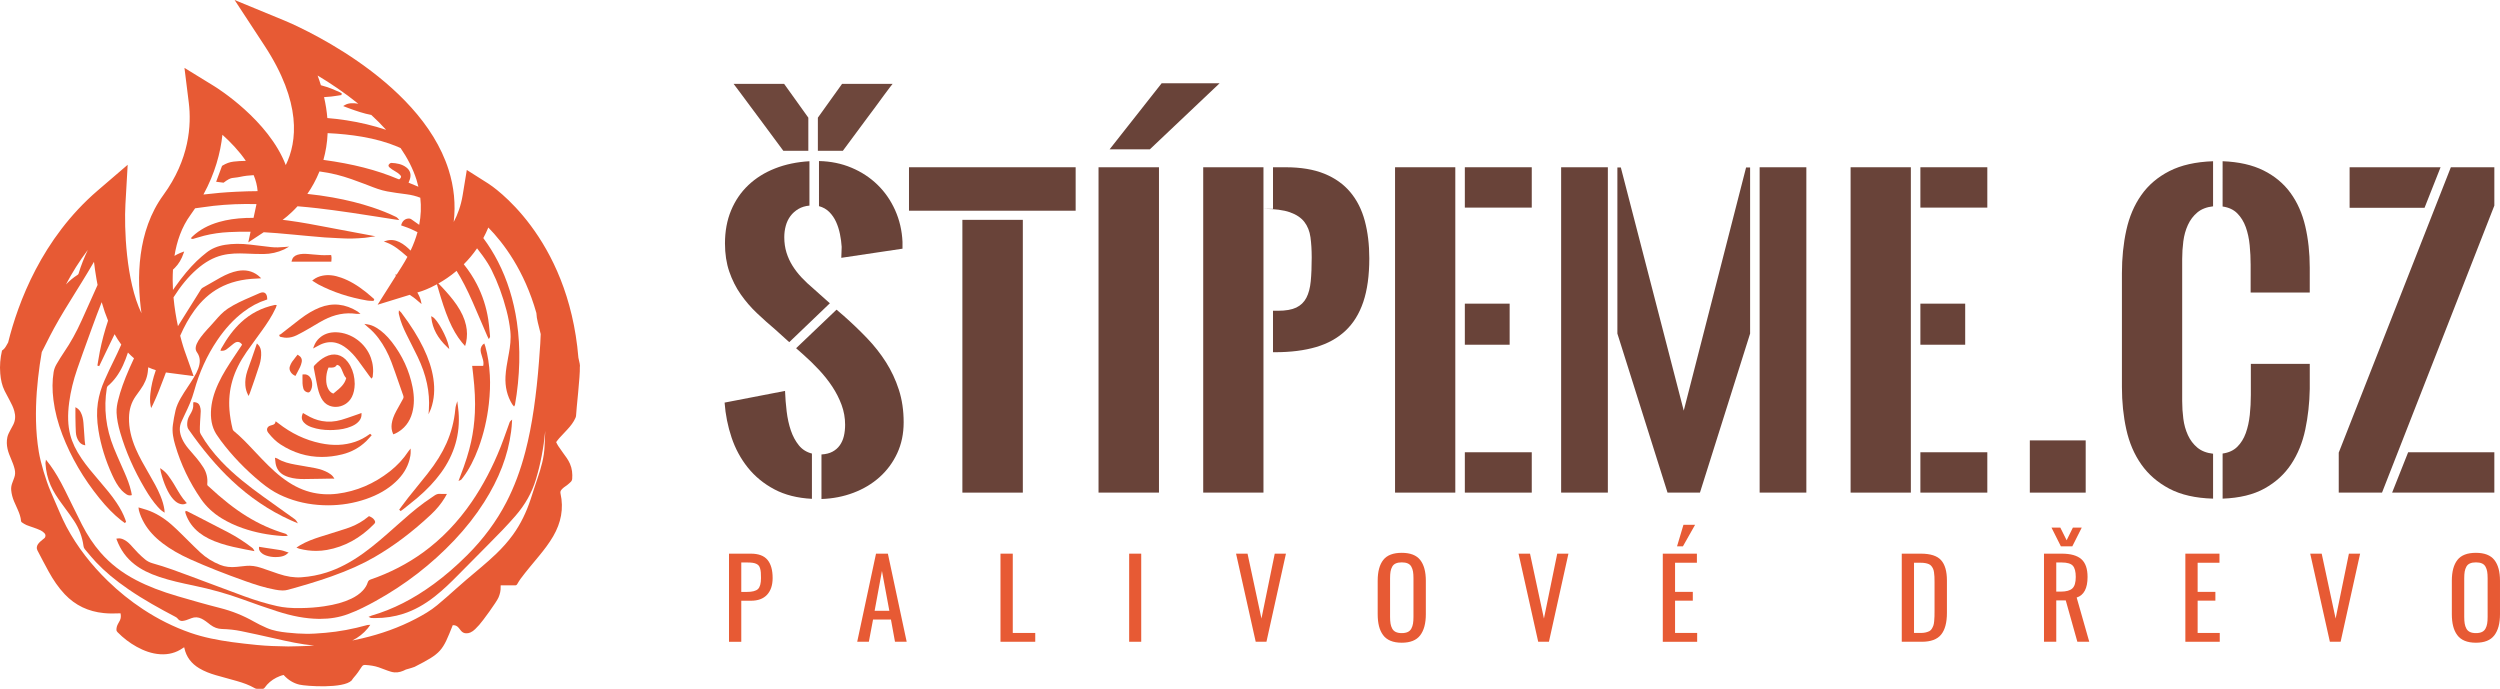 <?xml version="1.0" encoding="utf-8"?>
<!-- Generator: Adobe Illustrator 16.0.0, SVG Export Plug-In . SVG Version: 6.00 Build 0)  -->
<!DOCTYPE svg PUBLIC "-//W3C//DTD SVG 1.1//EN" "http://www.w3.org/Graphics/SVG/1.1/DTD/svg11.dtd">
<svg version="1.1" id="Vrstva_1" xmlns="http://www.w3.org/2000/svg" xmlns:xlink="http://www.w3.org/1999/xlink" x="0px" y="0px"
	 width="335.758px" height="92.512px" viewBox="0 0 335.758 92.512" enable-background="new 0 0 335.758 92.512"
	 xml:space="preserve">
<g>
	<defs>
		<rect id="SVGID_1_" y="0" width="335.758" height="92.512"/>
	</defs>
	<clipPath id="SVGID_2_">
		<use xlink:href="#SVGID_1_"  overflow="visible"/>
	</clipPath>
	<path clip-path="url(#SVGID_2_)" fill="#E75A34" d="M29.709,46.816c-0.014,0.025-0.024,0.053-0.036,0.09l-0.072,0.198l0.156,0.007
		c0.254,0.014,0.474-0.055,0.677-0.201c0.135-0.098,0.264-0.204,0.393-0.311c0.072-0.06,0.143-0.119,0.215-0.175
		c0.047-0.038,0.094-0.076,0.141-0.115c0.124-0.103,0.241-0.2,0.37-0.277c0.176-0.105,0.358-0.138,0.529-0.091
		c0.169,0.047,0.321,0.171,0.433,0.354l-1.109,1.662c-0.724,1.087-1.48,2.254-2.07,3.519c-0.635,1.36-0.963,2.611-1.004,3.823
		c-0.045,1.331,0.255,2.409,0.916,3.296c0.07,0.095,0.136,0.191,0.202,0.288c0.069,0.103,0.138,0.205,0.211,0.304
		c1.509,2.016,3.315,3.894,5.369,5.582c0.878,0.723,1.666,1.243,2.478,1.64c1.588,0.773,3.324,1.244,5.16,1.396
		c0.469,0.039,0.934,0.059,1.396,0.059c1.758,0,3.463-0.28,5.086-0.838c1.628-0.56,2.936-1.317,3.999-2.317
		c0.942-0.886,1.546-1.85,1.845-2.949c0.094-0.343,0.178-0.727,0.162-1.208l-0.01-0.316l-0.254,0.326
		c-0.028,0.034-0.044,0.056-0.058,0.077c-0.651,0.99-1.481,1.887-2.468,2.663c-2.122,1.67-4.496,2.683-7.057,3.006
		c-1.249,0.157-2.48,0.08-3.659-0.231c-1.305-0.346-2.562-0.998-3.844-1.993c-1.268-0.984-2.389-2.174-3.473-3.324l-0.254-0.268
		c-0.843-0.896-1.714-1.822-2.688-2.616c-0.092-0.074-0.129-0.165-0.156-0.277c-0.218-0.897-0.354-1.731-0.418-2.551
		c-0.104-1.354,0.029-2.682,0.397-3.941c0.369-1.271,0.99-2.524,1.896-3.833c0.452-0.653,0.929-1.305,1.39-1.938
		c0.21-0.289,0.421-0.578,0.631-0.868c0.679-0.94,1.382-1.971,1.918-3.141c0.022-0.048,0.037-0.098,0.052-0.152l0.063-0.206
		l-0.186-0.013c-0.023-0.003-0.048-0.005-0.076,0.001c-1.735,0.37-3.25,1.148-4.503,2.312
		C31.408,44.186,30.553,45.314,29.709,46.816"/>
	<path clip-path="url(#SVGID_2_)" fill="#E75A34" d="M61.026,72.545c1.539-1.629,2.881-3.34,3.99-5.087
		c2.017-3.176,3.203-6.274,3.624-9.471c0.03-0.232,0.057-0.464,0.078-0.696c0.013-0.154,0.022-0.308,0.031-0.463l0.029-0.476
		l-0.207,0.184c-0.082,0.072-0.115,0.149-0.142,0.224c-0.124,0.342-0.246,0.686-0.368,1.028c-0.261,0.734-0.53,1.493-0.821,2.227
		c-1.076,2.715-2.385,5.204-3.891,7.4c-1.854,2.702-4.047,4.983-6.521,6.777c-2.107,1.527-4.474,2.749-7.035,3.63
		c-0.225,0.077-0.344,0.194-0.41,0.409c-0.123,0.396-0.35,0.764-0.694,1.121c-0.395,0.411-0.889,0.757-1.51,1.054
		c-1.005,0.481-2.134,0.797-3.662,1.023c-1,0.147-2.036,0.227-3.166,0.239c-1.279,0.017-2.247-0.068-3.146-0.271
		c-1.399-0.315-2.841-0.747-4.41-1.319c-1.619-0.591-3.259-1.208-4.845-1.804c-0.729-0.274-1.459-0.549-2.189-0.822l-0.115-0.042
		c-1.665-0.623-3.387-1.267-5.131-1.753c-0.392-0.109-0.736-0.284-1.022-0.521c-0.334-0.274-0.652-0.565-0.944-0.861
		c-0.199-0.202-0.393-0.418-0.58-0.626c-0.149-0.167-0.298-0.333-0.451-0.494c-0.313-0.33-0.605-0.551-0.921-0.698
		c-0.22-0.102-0.493-0.199-0.839-0.133l-0.133,0.024l0.047,0.127c0.514,1.379,1.303,2.467,2.411,3.327
		c0.882,0.685,1.942,1.221,3.337,1.686c1.454,0.485,2.919,0.806,4.546,1.145c2.363,0.493,4.494,1.089,6.516,1.824
		c1.876,0.682,3.324,1.184,4.695,1.627c2.08,0.672,3.848,0.999,5.565,1.029c0.081,0.001,0.161,0.002,0.241,0.002
		c1.354,0,2.574-0.205,3.722-0.625c1.393-0.51,2.669-1.178,3.734-1.767C54.402,78.539,57.964,75.786,61.026,72.545"/>
	<path clip-path="url(#SVGID_2_)" fill="#E75A34" d="M18.661,68.574c0.159,0.576,0.396,1.139,0.705,1.673
		c0.574,0.995,1.384,1.884,2.475,2.718c1.037,0.792,2.267,1.503,3.757,2.172c2.165,0.971,4.583,1.927,7.39,2.923
		c1.237,0.438,2.573,0.879,3.964,1.131c0.324,0.059,0.66,0.112,1.003,0.112c0.236,0,0.475-0.025,0.714-0.092
		c1.749-0.482,3.811-1.073,5.843-1.797c2.308-0.821,4.151-1.648,5.799-2.603c2.594-1.501,5.069-3.366,7.565-5.7
		c0.74-0.692,1.361-1.445,1.846-2.24c0.042-0.069,0.081-0.141,0.127-0.224l0.175-0.313h-0.196c-0.091,0-0.177,0.002-0.259,0.003
		c-0.179,0.002-0.334,0.006-0.489-0.006c-0.253-0.021-0.488,0.052-0.712,0.21c-0.195,0.139-0.394,0.272-0.592,0.406
		c-0.269,0.181-0.539,0.363-0.801,0.555c-1.306,0.954-2.533,2.044-3.72,3.099l-0.202,0.18c-1.359,1.207-2.764,2.454-4.264,3.53
		c-1.684,1.208-3.292,2.049-4.916,2.572c-1.068,0.345-2.206,0.562-3.382,0.647c-0.961,0.069-1.981-0.085-3.12-0.472
		c-0.308-0.105-0.616-0.213-0.924-0.321c-0.473-0.166-0.947-0.333-1.424-0.488c-0.682-0.222-1.312-0.305-1.928-0.254
		c-0.293,0.025-0.587,0.059-0.88,0.091l-0.398,0.044c-0.844,0.089-1.577,0.006-2.242-0.261c-1.013-0.403-1.911-0.966-2.669-1.67
		c-0.581-0.539-1.154-1.11-1.708-1.661c-0.312-0.312-0.624-0.623-0.94-0.93c-0.406-0.397-0.806-0.784-1.219-1.146
		c-1.075-0.938-2.158-1.585-3.312-1.977c-0.206-0.07-0.416-0.13-0.636-0.194c-0.104-0.029-0.211-0.061-0.321-0.094l-0.17-0.051
		l0.036,0.272C18.643,68.483,18.647,68.53,18.661,68.574"/>
	<path clip-path="url(#SVGID_2_)" fill="#E75A34" d="M26.999,67.03c0.709,1.025,1.649,1.899,2.792,2.595
		c0.856,0.522,1.777,0.951,2.815,1.313c1.644,0.572,3.437,0.926,5.33,1.048c0.06,0.004,0.12,0.005,0.181,0.005
		c0.05,0,0.1,0,0.151-0.001l0.39-0.024l-0.163-0.188c-0.015-0.02-0.035-0.046-0.07-0.062c-0.048-0.021-0.097-0.04-0.148-0.056
		c-1.762-0.521-3.492-1.3-5.141-2.318c-1.644-1.015-3.256-2.284-5.228-4.114c-0.077-0.072-0.085-0.139-0.072-0.27
		c0.075-0.766-0.1-1.497-0.52-2.172c-0.283-0.455-0.613-0.88-0.869-1.199c-0.214-0.266-0.441-0.524-0.662-0.776
		c-0.162-0.186-0.323-0.37-0.481-0.559c-0.366-0.438-0.642-0.864-0.842-1.304c-0.394-0.861-0.417-1.634-0.072-2.36
		c0.08-0.168,0.157-0.337,0.234-0.506c0.1-0.216,0.198-0.432,0.302-0.645c0.373-0.769,0.841-1.793,1.148-2.919
		c0.68-2.492,1.724-4.789,3.105-6.826c1.057-1.558,2.199-2.796,3.49-3.783c1.003-0.766,2.028-1.31,3.135-1.663l0.085-0.027
		l-0.011-0.19c-0.003-0.07-0.006-0.133-0.018-0.194c-0.058-0.307-0.203-0.444-0.315-0.506c-0.112-0.061-0.307-0.109-0.606,0.01
		c-0.025,0.01-0.05,0.019-0.074,0.03l-0.385,0.168c-0.264,0.116-0.528,0.232-0.793,0.346c-1.119,0.484-2.123,0.934-3.075,1.557
		c-0.698,0.457-1.215,1.049-1.762,1.675c-0.184,0.212-0.371,0.425-0.566,0.635c-1.311,1.406-2.438,2.735-1.844,3.547
		c0.984,1.346-0.081,2.947-1.209,4.645c-0.684,1.028-1.392,2.093-1.649,3.137c-0.169,0.685-0.279,1.382-0.364,1.974
		c-0.142,0.979,0.079,1.931,0.314,2.734C24.284,62.354,25.451,64.79,26.999,67.03"/>
	<path clip-path="url(#SVGID_2_)" fill="#E75A34" d="M61.87,64.466c0.027-0.011,0.06-0.023,0.084-0.055
		c0.085-0.105,0.171-0.212,0.252-0.319c0.805-1.079,1.48-2.373,2.065-3.956c0.686-1.854,1.151-3.838,1.383-5.898
		c0.155-1.376,0.199-2.631,0.134-3.836c-0.077-1.432-0.273-2.69-0.6-3.849c-0.017-0.061-0.039-0.121-0.063-0.186l-0.084-0.237
		l-0.165,0.127c-0.025,0.018-0.046,0.034-0.067,0.057c-0.253,0.298-0.324,0.662-0.211,1.085c0.038,0.14,0.081,0.279,0.124,0.419
		c0.054,0.173,0.107,0.345,0.15,0.521c0.074,0.3,0.081,0.551,0.023,0.802h-1.48l0.133,1.163c0.229,1.974,0.301,3.611,0.228,5.152
		c-0.063,1.326-0.231,2.622-0.499,3.854c-0.306,1.404-0.772,2.887-1.466,4.666c-0.03,0.077-0.058,0.154-0.089,0.238l-0.142,0.383
		L61.87,64.466z"/>
	<path clip-path="url(#SVGID_2_)" fill="#E75A34" d="M36.976,56.738c-0.048,0.171-0.148,0.263-0.358,0.326l-0.122,0.038
		c-0.059,0.019-0.118,0.037-0.177,0.054c-0.218,0.063-0.376,0.204-0.434,0.387c-0.041,0.129-0.05,0.333,0.143,0.579
		c0.546,0.692,1.068,1.189,1.643,1.564c1.724,1.121,3.583,1.685,5.552,1.684c0.891,0,1.804-0.114,2.737-0.346
		c1.235-0.305,2.321-0.901,3.226-1.772c0.162-0.155,0.311-0.326,0.456-0.49c0.066-0.076,0.132-0.151,0.2-0.226l0.081-0.089
		l-0.217-0.183l-0.074,0.053c-0.612,0.449-1.263,0.791-1.935,1.02c-1.434,0.484-2.961,0.547-4.668,0.188
		c-2.021-0.423-3.925-1.328-5.659-2.689c-0.045-0.036-0.092-0.07-0.144-0.107l-0.206-0.147L36.976,56.738z"/>
	<path clip-path="url(#SVGID_2_)" fill="#E75A34" d="M48.927,43.5l0.362,0.329c0.047,0.043,0.082,0.076,0.119,0.105
		c0.521,0.42,1.001,0.922,1.428,1.492c0.705,0.941,1.289,2.021,1.736,3.211c0.344,0.918,0.67,1.861,0.986,2.773
		c0.199,0.573,0.397,1.147,0.601,1.72c0.06,0.166,0.048,0.296-0.038,0.45c-0.302,0.537-0.603,1.073-0.896,1.615
		c-0.356,0.661-0.547,1.199-0.62,1.746c-0.061,0.46-0.005,0.881,0.17,1.287l0.044,0.104l0.184-0.073
		c0.056-0.021,0.105-0.041,0.153-0.065c1.13-0.57,1.875-1.505,2.214-2.774c0.276-1.032,0.287-2.157,0.034-3.439
		c-0.434-2.199-1.37-4.234-2.783-6.052c-0.656-0.845-1.331-1.47-2.064-1.911c-0.431-0.259-0.82-0.402-1.261-0.465L48.927,43.5z"/>
	<path clip-path="url(#SVGID_2_)" fill="#E75A34" d="M42.614,51.847c0.094,0.453,0.237,1.043,0.523,1.591
		c0.272,0.521,0.629,0.863,1.093,1.046c0.279,0.111,0.569,0.163,0.856,0.163c0.885,0,1.745-0.496,2.166-1.329
		c0.25-0.493,0.373-1.05,0.388-1.756c-0.01-0.896-0.198-1.68-0.576-2.399c-0.099-0.188-0.217-0.373-0.351-0.549
		c-0.782-1.034-1.888-1.284-3.032-0.688c-0.485,0.253-0.929,0.604-1.441,1.141c-0.122,0.129-0.115,0.262-0.095,0.364
		c0.053,0.273,0.105,0.548,0.157,0.821C42.404,50.784,42.505,51.316,42.614,51.847 M44.049,49.538
		c0.019-0.052,0.041-0.102,0.065-0.155l0.008-0.02c0.069-0.004,0.141,0.001,0.211,0.003c0.322,0.013,0.686,0.025,0.913-0.366
		c0.224,0.029,0.396,0.153,0.525,0.38c0.093,0.162,0.166,0.345,0.236,0.521l0.028,0.069c0.107,0.269,0.227,0.57,0.463,0.813
		c-0.213,0.831-0.811,1.321-1.444,1.839c-0.097,0.079-0.193,0.157-0.288,0.238c-0.29-0.1-0.507-0.3-0.682-0.625
		c-0.188-0.351-0.276-0.76-0.277-1.289C43.807,50.45,43.888,49.978,44.049,49.538"/>
	<path clip-path="url(#SVGID_2_)" fill="#E75A34" d="M25.548,55.644l-0.111,0.194c-0.165,0.296-0.257,0.579-0.281,0.866
		c-0.023,0.272-0.054,0.646,0.169,0.966c1.904,2.736,3.804,4.98,5.805,6.862c2.39,2.247,5.032,4.034,7.852,5.311
		c0.163,0.073,0.327,0.144,0.49,0.213l0.538,0.232l-0.187-0.309c-0.085-0.14-0.198-0.227-0.296-0.297l-1.408-1.005
		c-0.939-0.669-1.878-1.339-2.813-2.013c-1.776-1.281-3.83-2.842-5.595-4.713c-1.12-1.186-2.016-2.371-2.74-3.624
		c-0.081-0.141-0.128-0.287-0.13-0.405c-0.008-0.412,0.01-0.812,0.034-1.292c0.01-0.189,0.024-0.379,0.038-0.568
		c0.021-0.278,0.042-0.565,0.048-0.851c0.004-0.196-0.034-0.418-0.113-0.66c-0.111-0.341-0.376-0.526-0.765-0.541l-0.102-0.003
		l-0.022,0.144c-0.007,0.031-0.013,0.066-0.01,0.106c0.036,0.382-0.048,0.751-0.256,1.129
		C25.646,55.473,25.597,55.559,25.548,55.644"/>
	<path clip-path="url(#SVGID_2_)" fill="#E75A34" d="M40.213,73.699c0.747,0.191,1.493,0.288,2.231,0.288
		c0.492,0,0.98-0.043,1.463-0.129c2.367-0.421,4.495-1.588,6.327-3.47c0.188-0.192,0.199-0.304,0.05-0.541
		c-0.17-0.269-0.433-0.404-0.668-0.503l-0.061-0.024l-0.271,0.207c-0.149,0.115-0.292,0.226-0.44,0.328
		c-0.667,0.464-1.429,0.833-2.328,1.132c-0.706,0.233-1.428,0.458-2.127,0.674c-0.47,0.146-0.939,0.291-1.408,0.44
		c-0.829,0.266-1.798,0.608-2.702,1.141c-0.059,0.035-0.116,0.072-0.184,0.118l-0.286,0.185l0.296,0.114
		C40.149,73.678,40.18,73.689,40.213,73.699"/>
	<path clip-path="url(#SVGID_2_)" fill="#E75A34" d="M57.415,63.621c-0.465,0.589-0.937,1.171-1.41,1.753
		c-0.399,0.491-0.797,0.982-1.191,1.477c-0.274,0.344-0.54,0.704-0.796,1.051c-0.116,0.156-0.231,0.312-0.347,0.467l-0.059,0.079
		l0.192,0.193l0.149-0.104c0.055-0.037,0.11-0.075,0.162-0.116c0.187-0.148,0.375-0.298,0.562-0.445
		c0.451-0.357,0.917-0.726,1.362-1.104c1.287-1.094,2.33-2.199,3.19-3.378c1.798-2.467,2.592-5.208,2.357-8.145
		c-0.017-0.216-0.044-0.43-0.071-0.645c-0.013-0.1-0.026-0.2-0.037-0.301l-0.062-0.525l-0.161,0.504
		c-0.067,0.211-0.091,0.421-0.108,0.601c-0.147,1.572-0.544,3.098-1.179,4.535C59.371,60.867,58.56,62.171,57.415,63.621"/>
	<path clip-path="url(#SVGID_2_)" fill="#E75A34" d="M37.652,45.236c0.056,0.011,0.112,0.024,0.169,0.037
		c0.125,0.028,0.254,0.057,0.387,0.071c0.094,0.011,0.189,0.016,0.285,0.016c0.445,0,0.899-0.112,1.353-0.334
		c0.49-0.239,0.97-0.513,1.435-0.778l0.152-0.086c0.259-0.148,0.514-0.3,0.769-0.452c0.417-0.249,0.848-0.506,1.283-0.733
		c1.467-0.765,2.896-1.035,4.369-0.828c0.042,0.006,0.085,0.005,0.145,0.004l0.413-0.001L48.111,41.9
		c-0.03-0.026-0.046-0.04-0.065-0.052c-1.664-1.046-3.384-1.227-5.114-0.539c-0.856,0.341-1.692,0.833-2.634,1.549
		c-0.577,0.439-1.147,0.888-1.717,1.336c-0.295,0.231-0.59,0.463-0.885,0.693c-0.013,0.01-0.036,0.019-0.06,0.03
		c-0.017,0.006-0.033,0.013-0.049,0.021l-0.1,0.048l0.108,0.239L37.652,45.236z"/>
	<path clip-path="url(#SVGID_2_)" fill="#E75A34" d="M33.845,73.552c-1.002-0.772-2.076-1.463-3.192-2.051
		c-1.296-0.683-2.621-1.36-3.903-2.015c-0.52-0.266-1.039-0.531-1.559-0.797c-0.031-0.017-0.064-0.028-0.098-0.04l-0.17-0.037
		l-0.028,0.131c-0.006,0.022-0.017,0.059-0.005,0.1c0.022,0.076,0.046,0.152,0.073,0.228c0.352,0.984,0.961,1.819,1.81,2.482
		c0.759,0.591,1.684,1.052,2.911,1.447c1.071,0.346,2.155,0.574,3.167,0.77c0.242,0.047,0.484,0.093,0.726,0.138l0.601,0.114
		l-0.104-0.207C34.01,73.685,33.922,73.611,33.845,73.552"/>
	<path clip-path="url(#SVGID_2_)" fill="#E75A34" d="M49.604,50.491c0.042,0.058,0.088,0.113,0.135,0.171l0.154,0.19l0.116-0.156
		c0.019-0.023,0.04-0.05,0.046-0.09c0.128-0.888,0.044-1.751-0.251-2.566c-0.708-1.958-2.625-3.362-4.664-3.416
		c-0.905-0.019-1.667,0.243-2.263,0.794c-0.329,0.304-0.56,0.656-0.725,1.106l-0.105,0.282l0.501-0.271
		c0.152-0.083,0.29-0.159,0.43-0.228c0.712-0.351,1.431-0.441,2.138-0.267c0.494,0.121,0.959,0.366,1.466,0.768
		c0.526,0.419,1.013,0.938,1.531,1.632c0.338,0.45,0.667,0.907,0.995,1.364C49.273,50.034,49.438,50.263,49.604,50.491"/>
	<path clip-path="url(#SVGID_2_)" fill="#E75A34" d="M43.331,37.021c-0.498,0.097-0.903,0.276-1.273,0.564l-0.129,0.101l0.138,0.086
		c0.08,0.05,0.156,0.099,0.229,0.148c0.154,0.101,0.299,0.196,0.455,0.278c1.982,1.039,4.129,1.746,6.561,2.163
		c0.178,0.031,0.358,0.036,0.533,0.041c0.08,0.002,0.159,0.004,0.238,0.009l0.079,0.004l0.106-0.236l-0.065-0.055
		c-0.102-0.087-0.203-0.175-0.304-0.263c-0.226-0.196-0.46-0.4-0.698-0.591c-1.192-0.953-2.264-1.582-3.375-1.977
		C44.89,36.959,44.098,36.874,43.331,37.021"/>
	<path clip-path="url(#SVGID_2_)" fill="#E75A34" d="M54.572,44.878c0.209,0.424,0.422,0.846,0.635,1.267
		c0.295,0.582,0.599,1.183,0.885,1.779c1.171,2.442,1.663,4.75,1.507,7.057l-0.045,0.659l0.285-0.652
		c0.017-0.038,0.034-0.076,0.048-0.115c0.433-1.249,0.535-2.575,0.312-4.055c-0.196-1.299-0.631-2.635-1.33-4.085
		c-0.723-1.5-1.669-3.009-2.979-4.75c-0.025-0.034-0.056-0.062-0.093-0.095l-0.221-0.212l-0.024,0.288
		c-0.004,0.031-0.008,0.06-0.002,0.093c0.01,0.069,0.025,0.138,0.04,0.206C53.804,43.246,54.207,44.137,54.572,44.878"/>
	<path clip-path="url(#SVGID_2_)" fill="#E75A34" d="M44.161,63.539c-0.506-0.308-1.103-0.526-1.826-0.669
		c-0.521-0.101-1.053-0.191-1.567-0.279c-0.367-0.063-0.735-0.125-1.101-0.192c-0.762-0.14-1.64-0.329-2.406-0.811
		c-0.032-0.021-0.064-0.029-0.101-0.041l-0.23-0.077l0.035,0.36c0.011,0.127,0.022,0.244,0.04,0.359
		c0.117,0.749,0.499,1.298,1.135,1.631c0.187,0.099,0.397,0.185,0.625,0.256c0.727,0.229,1.47,0.262,2.046,0.262h0.047
		c0.778-0.004,1.569-0.02,2.334-0.035c0.344-0.007,0.687-0.015,1.031-0.02c0.103-0.002,0.206-0.001,0.311-0.001l0.374,0.001
		l-0.113-0.177C44.654,63.887,44.488,63.738,44.161,63.539"/>
	<path clip-path="url(#SVGID_2_)" fill="#E75A34" d="M40.831,56.76L40.831,56.76c0.327,0.349,0.745,0.521,1.073,0.632
		c0.732,0.247,1.531,0.368,2.433,0.368c0.165,0,0.334-0.005,0.507-0.013c0.906-0.043,1.634-0.188,2.292-0.459
		c0.333-0.136,0.757-0.342,1.08-0.727c0.243-0.29,0.35-0.588,0.338-0.938l-0.006-0.156l-0.28,0.102
		c-0.073,0.027-0.14,0.051-0.208,0.075c-0.221,0.075-0.442,0.152-0.663,0.229c-0.505,0.179-1.027,0.361-1.547,0.514
		c-0.886,0.259-1.769,0.312-2.627,0.157c-0.698-0.124-1.393-0.4-2.125-0.844c-0.06-0.036-0.12-0.07-0.189-0.108l-0.218-0.125
		l-0.051,0.119C40.45,56.035,40.512,56.419,40.831,56.76"/>
	<path clip-path="url(#SVGID_2_)" fill="#E75A34" d="M34.67,46.298l-0.166-0.172l-0.265,0.775c-0.16,0.466-0.316,0.926-0.477,1.384
		c-0.069,0.199-0.141,0.396-0.214,0.593c-0.114,0.31-0.227,0.619-0.329,0.932c-0.229,0.704-0.316,1.343-0.267,1.953
		c0.035,0.438,0.138,0.819,0.325,1.198l0.109,0.221l0.131-0.299c0.019-0.041,0.032-0.072,0.044-0.103l0.136-0.386
		c0.135-0.38,0.27-0.76,0.4-1.141l0.15-0.435c0.203-0.593,0.413-1.205,0.602-1.814c0.183-0.59,0.257-1.171,0.22-1.725
		c-0.022-0.333-0.111-0.609-0.274-0.844C34.756,46.38,34.708,46.334,34.67,46.298"/>
	<path clip-path="url(#SVGID_2_)" fill="#E75A34" d="M23.255,67.032c0.336,0.382,0.672,0.597,1.057,0.676
		c0.084,0.018,0.162,0.026,0.237,0.026c0.144,0,0.275-0.033,0.407-0.098l0.137-0.068l-0.104-0.111
		c-0.534-0.578-0.928-1.251-1.31-1.902c-0.12-0.206-0.241-0.412-0.365-0.616c-0.208-0.338-0.443-0.684-0.716-1.057
		c-0.254-0.345-0.529-0.616-0.864-0.853l-0.229-0.16l0.072,0.394c0.011,0.063,0.018,0.106,0.029,0.151
		c0.2,0.78,0.43,1.458,0.704,2.068C22.611,66.155,22.903,66.635,23.255,67.032"/>
	<path clip-path="url(#SVGID_2_)" fill="#E75A34" d="M44.516,34.915c0.015-0.203,0.029-0.395-0.021-0.577l-0.024-0.084l-0.088,0.001
		c-0.13,0.002-0.257,0.005-0.382,0.009c-0.277,0.008-0.538,0.015-0.8,0.002c-0.385-0.021-0.776-0.057-1.155-0.092
		c-0.219-0.02-0.438-0.04-0.657-0.058c-0.458-0.036-0.947-0.048-1.427,0.099c-0.427,0.132-0.673,0.382-0.774,0.787l-0.036,0.142
		H44.5L44.516,34.915z"/>
	<path clip-path="url(#SVGID_2_)" fill="#E75A34" d="M11.377,59.2c-0.022-0.302-0.042-0.604-0.062-0.906
		c-0.034-0.495-0.067-0.991-0.106-1.486c-0.046-0.574-0.158-1.02-0.354-1.406c-0.101-0.199-0.246-0.427-0.553-0.611l-0.173-0.104
		l-0.001,0.593c-0.002,0.261-0.003,0.501,0.002,0.741l0.007,0.371c0.009,0.542,0.019,1.103,0.05,1.654
		c0.025,0.451,0.156,0.854,0.388,1.198c0.138,0.203,0.344,0.447,0.72,0.53l0.158,0.034l-0.042-0.323
		C11.397,59.385,11.384,59.293,11.377,59.2"/>
	<path clip-path="url(#SVGID_2_)" fill="#E75A34" d="M38.281,74.05c-0.186-0.064-0.363-0.125-0.545-0.157
		c-0.428-0.076-0.865-0.139-1.287-0.2c-0.21-0.029-0.42-0.061-0.63-0.092c-0.2-0.031-0.401-0.063-0.606-0.097l-0.42-0.068
		l-0.012,0.122c-0.026,0.272,0.103,0.455,0.247,0.612c0.227,0.249,0.521,0.371,0.753,0.451c0.382,0.13,0.791,0.195,1.219,0.195
		c0.142,0,0.287-0.007,0.433-0.021c0.271-0.027,0.623-0.083,0.945-0.274c0.043-0.024,0.083-0.058,0.135-0.104
		c0.026-0.021,0.054-0.048,0.089-0.075l0.165-0.135l-0.203-0.063C38.464,74.112,38.371,74.081,38.281,74.05"/>
	<path clip-path="url(#SVGID_2_)" fill="#E75A34" d="M60.085,46.642l0.256,0.241l-0.065-0.347c-0.24-1.262-1.543-3.637-2.178-3.971
		l-0.191-0.1l0.024,0.214C58.095,44.154,58.779,45.414,60.085,46.642"/>
	<path clip-path="url(#SVGID_2_)" fill="#E75A34" d="M39.963,47.635l-0.061,0.079c-0.067,0.085-0.134,0.17-0.202,0.255
		c-0.16,0.203-0.326,0.411-0.478,0.629c-0.124,0.177-0.206,0.381-0.279,0.563c-0.113,0.279-0.071,0.564,0.124,0.845
		c0.128,0.185,0.296,0.327,0.512,0.434l0.1,0.05l0.052-0.098c0.059-0.112,0.117-0.221,0.175-0.328
		c0.138-0.257,0.269-0.499,0.387-0.751c0.104-0.221,0.179-0.449,0.226-0.68c0.08-0.401-0.078-0.72-0.47-0.947L39.963,47.635z"/>
	<path clip-path="url(#SVGID_2_)" fill="#E75A34" d="M41.183,52.656c0.085,0.033,0.155,0.051,0.217,0.051
		c0.121,0,0.208-0.067,0.301-0.214c0.329-0.513,0.292-1.379-0.078-1.853c-0.228-0.29-0.522-0.405-0.899-0.354L40.625,50.3v0.1
		c0,0.115-0.001,0.227-0.002,0.337c-0.003,0.263-0.005,0.511,0.007,0.762c0.01,0.208,0.047,0.435,0.11,0.675
		C40.798,52.396,40.957,52.568,41.183,52.656"/>
	<path clip-path="url(#SVGID_2_)" fill="#E75A34" d="M77.68,48.035c-1.354-16.378-11.649-23.094-12.102-23.381l-2.885-1.828
		l-0.553,3.37c-0.231,1.409-0.664,2.603-1.206,3.612c0.279-2.353,0.049-4.702-0.692-7.033C56.29,10.343,38.996,3.088,38.262,2.785
		L31.507,0l4.005,6.111c5.039,7.688,4.396,12.939,2.867,16.062c-2.324-6.051-9.223-10.361-9.602-10.594l-4.004-2.461l0.58,4.664
		c0.375,3.015,0.086,7.617-3.416,12.415C18.4,31.043,18.345,37.378,19,42.069c-2.099-4.341-2.329-11.535-2.155-14.637l0.302-5.301
		l-4.029,3.458C5.619,32.027,2.422,40.645,1.093,45.997c-0.101,0.175-0.205,0.347-0.303,0.527c-0.142,0.247-0.322,0.427-0.52,0.558
		c-0.231,1.007-0.329,2.035-0.235,3.093c0.072,0.805,0.223,1.587,0.588,2.315c0.222,0.444,0.461,0.881,0.695,1.319
		c0.239,0.445,0.462,0.896,0.6,1.386c0.179,0.636,0.16,1.25-0.136,1.84c-0.117,0.233-0.251,0.46-0.371,0.692
		c-0.163,0.318-0.347,0.63-0.422,0.983c-0.112,0.529-0.092,1.057,0.024,1.583c0.106,0.482,0.298,0.934,0.49,1.385
		c0.184,0.434,0.358,0.868,0.465,1.328c0.091,0.387,0.088,0.766-0.055,1.141c-0.096,0.251-0.184,0.505-0.278,0.757
		c-0.11,0.294-0.159,0.608-0.131,0.922c0.047,0.528,0.182,1.03,0.386,1.514c0.159,0.375,0.334,0.743,0.497,1.117
		c0.213,0.487,0.397,0.983,0.44,1.521c0.005,0.062,0.049,0.139,0.1,0.172c0.202,0.131,0.403,0.27,0.623,0.364
		c0.303,0.13,0.625,0.219,0.936,0.333c0.33,0.121,0.665,0.233,0.981,0.388c0.185,0.09,0.356,0.229,0.504,0.376
		c0.184,0.183,0.184,0.486-0.005,0.664C5.82,72.41,5.649,72.52,5.502,72.655c-0.142,0.13-0.289,0.263-0.396,0.42
		c-0.175,0.259-0.228,0.556-0.078,0.845c0.498,0.956,0.995,1.913,1.515,2.856c0.603,1.092,1.292,2.126,2.154,3.036
		c1.427,1.505,3.183,2.322,5.238,2.526c0.683,0.068,1.365,0.07,2.049,0.036c0.066-0.004,0.133-0.001,0.205-0.001
		c0.065,0.341,0.06,0.653-0.086,0.95c-0.076,0.155-0.163,0.304-0.248,0.454c-0.138,0.246-0.216,0.505-0.217,0.79
		c-0.001,0.137,0.047,0.234,0.14,0.329c0.765,0.78,1.621,1.441,2.578,1.969c0.984,0.542,2.019,0.926,3.153,1
		c1.116,0.073,2.138-0.187,3.057-0.832c0.049-0.034,0.101-0.064,0.168-0.106c0.013,0.049,0.023,0.08,0.029,0.111
		c0.256,1.201,0.945,2.083,1.987,2.708c0.699,0.419,1.454,0.705,2.232,0.93c0.941,0.273,1.89,0.521,2.833,0.789
		c0.837,0.239,1.656,0.526,2.414,0.965c0.078,0.045,0.165,0.073,0.255,0.075c0.256,0.006,0.512-0.005,0.767,0.005
		c0.112,0.005,0.217-0.046,0.282-0.138c0.413-0.584,0.944-1.037,1.581-1.36c0.314-0.157,0.639-0.289,0.981-0.362
		c0.02,0.021,0.038,0.042,0.056,0.061c0.55,0.603,1.261,1.047,2.055,1.235c0.901,0.214,5.917,0.565,7.022-0.559
		c0.1-0.146,0.186-0.285,0.301-0.412c0.402-0.442,0.736-0.938,1.061-1.441c0.12-0.187,0.262-0.242,0.465-0.229
		c0.616,0.038,1.224,0.121,1.81,0.32c0.405,0.137,0.803,0.296,1.204,0.446c0.299,0.11,0.601,0.207,0.921,0.231
		c0.552,0.041,1.049-0.132,1.527-0.383c0.038-0.02,0.584-0.142,1.17-0.361c3.615-1.847,3.735-2.101,5.119-5.595
		c0.331-0.02,0.582,0.103,0.781,0.337c0.116,0.138,0.221,0.284,0.336,0.421c0.173,0.206,0.392,0.324,0.665,0.333
		c0.195,0.006,0.384-0.019,0.566-0.099c0.25-0.111,0.469-0.266,0.66-0.458c0.185-0.188,0.366-0.377,0.544-0.57
		c0.452-0.489,2.323-3.06,2.587-3.669c0.201-0.462,0.317-0.94,0.291-1.449c-0.003-0.06,0.004-0.119,0.008-0.197h0.237
		c0.567,0,1.134-0.003,1.701,0.003c0.133,0.001,0.207-0.04,0.286-0.171c0.143-0.239,0.279-0.481,0.445-0.704
		c0.776-1.044,1.623-2.031,2.45-3.034c0.705-0.854,1.38-1.729,1.937-2.688c1.04-1.793,1.432-3.695,0.979-5.739
		c-0.047-0.211,0.004-0.366,0.131-0.511c0.101-0.112,0.211-0.22,0.329-0.313c0.135-0.108,0.289-0.191,0.423-0.3
		c0.187-0.151,0.373-0.307,0.539-0.48c0.072-0.076,0.137-0.229,0.146-0.334c0.058-0.71-0.012-1.404-0.303-2.066
		c-0.232-0.531-0.578-0.988-0.92-1.448c-0.227-0.306-0.445-0.617-0.654-0.935c-0.105-0.158-0.182-0.337-0.276-0.513
		c0.147-0.188,0.272-0.372,0.42-0.535c0.352-0.389,0.715-0.769,1.074-1.151c0.445-0.478,0.847-0.984,1.11-1.591
		c0.057-0.133,0.081-0.277,0.081-0.422c-0.001-0.483,0.554-5.26,0.495-6.375C77.933,49.162,77.836,48.658,77.68,48.035
		 M54.617,22.52c-0.623-0.506-1.386-0.608-2.048-0.641c-0.004,0-0.008,0-0.012,0c-0.167,0-0.314,0.192-0.33,0.214
		c-0.053,0.072-0.111,0.221,0.099,0.403c0.126,0.11,0.242,0.198,0.354,0.27c0.099,0.063,0.199,0.123,0.3,0.183
		c0.144,0.086,0.288,0.172,0.426,0.268c0.15,0.105,0.288,0.231,0.399,0.364c0.088,0.105,0.078,0.225-0.029,0.357
		c-0.138,0.17-0.16,0.169-0.324,0.101c-2.863-1.209-6.051-2.025-10.017-2.566c0.307-1.087,0.513-2.284,0.567-3.593
		c1.651,0.078,3.173,0.235,4.61,0.481c1.797,0.31,3.358,0.747,4.772,1.337c0.146,0.061,0.282,0.128,0.422,0.191
		c0.916,1.338,1.658,2.761,2.134,4.263c0.098,0.309,0.179,0.618,0.253,0.927c-0.36-0.159-0.723-0.312-1.089-0.45
		c-0.074-0.029-0.147-0.06-0.223-0.093l-0.011-0.005c0.011-0.026,0.022-0.052,0.033-0.078c0.054-0.129,0.106-0.253,0.146-0.379
		C55.249,23.447,55.1,22.909,54.617,22.52 M48.116,13.931c-0.341-0.064-0.667-0.087-0.982-0.062c-0.253,0.02-0.53,0.065-0.846,0.255
		l-0.2,0.121l0.39,0.15c0.128,0.05,0.238,0.093,0.349,0.133c1.058,0.388,2.032,0.72,3.042,0.911c0.692,0.635,1.358,1.3,1.987,1.996
		c-1.709-0.566-3.488-0.996-5.317-1.277c-0.927-0.142-1.775-0.241-2.576-0.304c-0.07-0.892-0.216-1.83-0.44-2.811
		c0.343-0.017,0.67-0.044,0.987-0.079c0.295-0.033,0.591-0.08,0.877-0.125c0.129-0.021,0.258-0.041,0.388-0.061l0.08-0.012
		l0.043-0.228l-0.119-0.072c-0.043-0.028-0.086-0.055-0.133-0.075c-0.163-0.068-0.325-0.14-0.486-0.211
		c-0.375-0.165-0.762-0.335-1.157-0.465c-0.298-0.098-0.601-0.186-0.906-0.269c-0.133-0.428-0.277-0.863-0.442-1.306
		C44.378,11.175,46.282,12.451,48.116,13.931 M29.873,18.1c1.093,0.984,2.247,2.184,3.144,3.505c-0.575,0.006-1.124,0.037-1.654,0.1
		c-0.501,0.059-0.978,0.229-1.459,0.521l-0.083,0.055l-0.014,0.035c-0.204,0.541-0.404,1.084-0.605,1.626l-0.173,0.469l0.996,0.126
		c1.138-0.862,1.111-0.541,2.259-0.791c0.544-0.119,1.127-0.19,1.784-0.223c0.291,0.701,0.478,1.421,0.529,2.148
		c-0.892,0.004-1.854,0.031-2.92,0.084c-1.479,0.072-2.938,0.197-4.355,0.37C28.877,23.276,29.608,20.532,29.873,18.1 M11.8,33.562
		c-0.474,0.99-0.914,2.059-1.246,3.187c-0.022,0.074-0.061,0.12-0.143,0.172c-0.559,0.353-1.07,0.782-1.553,1.281
		C9.673,36.655,10.644,35.085,11.8,33.562 M72.193,64.233c-0.326,0.945-0.621,1.903-0.937,2.853
		c-0.562,1.688-1.317,3.28-2.362,4.728c-0.67,0.928-1.433,1.771-2.256,2.565c-1.28,1.234-2.671,2.34-4.02,3.495
		c-0.882,0.754-1.741,1.537-2.613,2.302c-0.432,0.378-0.868,0.751-1.309,1.118c-0.865,0.72-1.838,1.275-2.829,1.797
		c-2.294,1.206-4.72,2.053-7.238,2.648c-0.437,0.103-0.877,0.195-1.317,0.283c0.808-0.393,1.506-0.939,2.083-1.642
		c0.042-0.052,0.082-0.106,0.127-0.171l0.212-0.292l-0.308,0.017c-0.034,0.001-0.061,0.003-0.09,0.011
		c-1.968,0.545-3.81,0.887-5.635,1.046c-1.063,0.093-1.88,0.143-2.635,0.129c-0.724-0.004-1.524-0.054-2.518-0.161
		c-0.894-0.096-1.844-0.238-2.735-0.629c-0.652-0.286-1.21-0.563-1.705-0.844c-1.445-0.82-2.94-1.42-4.572-1.833
		c-1.96-0.497-3.932-1.068-5.628-1.564c-2.246-0.656-4.039-1.351-5.642-2.186c-1.902-0.991-3.461-2.201-4.766-3.699
		c-0.944-1.085-1.763-2.316-2.502-3.762c-0.482-0.943-0.956-1.911-1.414-2.849c-0.279-0.568-0.558-1.139-0.84-1.707
		c-0.715-1.437-1.335-2.493-2.011-3.421c-0.078-0.105-0.159-0.209-0.25-0.325l-0.314-0.404l-0.037,0.27
		c-0.005,0.036-0.01,0.064-0.013,0.087c-0.008,0.046-0.015,0.083-0.012,0.123c0.059,1.047,0.29,2.041,0.688,2.955
		c0.392,0.9,0.931,1.691,1.456,2.412c0.144,0.198,0.289,0.396,0.434,0.594c0.428,0.581,0.869,1.183,1.272,1.793
		c0.677,1.025,1.102,2.166,1.263,3.392c0.019,0.14,0.083,0.287,0.172,0.393l0.301,0.36c0.386,0.464,0.785,0.941,1.205,1.388
		c1.184,1.256,2.566,2.412,4.349,3.638c2.071,1.425,4.254,2.619,6.304,3.698c0.137,0.073,0.238,0.139,0.316,0.245
		c0.165,0.227,0.394,0.337,0.646,0.31c0.165-0.017,0.331-0.052,0.494-0.105c0.191-0.063,0.38-0.136,0.568-0.21l0.133-0.053
		c0.458-0.179,0.919-0.154,1.371,0.071c0.173,0.087,0.352,0.195,0.547,0.332c0.135,0.095,0.265,0.196,0.395,0.298
		c0.08,0.063,0.16,0.126,0.24,0.188c0.483,0.362,0.987,0.546,1.544,0.561c0.895,0.024,1.755,0.119,2.556,0.281
		c1.515,0.311,3.017,0.646,4.287,0.934l0.344,0.077c1.691,0.386,3.439,0.774,5.206,0.933c-0.633,0.045-1.266,0.075-1.901,0.087
		c-0.594,0.01-1.188,0.024-1.579,0.034c-1.544-0.027-2.884-0.065-4.218-0.2c-1.119-0.113-2.24-0.232-3.354-0.386
		c-1.891-0.262-3.761-0.618-5.571-1.247c-2.257-0.784-4.373-1.852-6.366-3.164c-1.69-1.114-3.26-2.377-4.712-3.787
		c-2.217-2.152-4.105-4.556-5.566-7.285c-0.331-0.62-0.619-1.265-0.903-1.909c-0.431-0.976-0.85-1.956-1.268-2.938
		c-0.59-1.388-1.3-3.735-1.547-5.224c-0.228-1.37-0.343-2.751-0.375-4.141c-0.03-1.314,0.01-2.625,0.105-3.935
		c0.089-1.214,0.229-2.421,0.397-3.625c0.079-0.569,0.172-1.136,0.272-1.7l0.123-0.234c0.159-0.31,0.316-0.622,0.473-0.933
		c0.335-0.665,0.682-1.353,1.045-2.016c0.895-1.638,1.898-3.248,2.867-4.806c0.269-0.432,0.538-0.863,0.805-1.296
		c0.564-0.915,1.138-1.862,1.7-2.832c0.088,0.757,0.197,1.533,0.334,2.316c0.047,0.27,0.097,0.532,0.148,0.79l-0.541,1.207
		c-0.53,1.181-1.059,2.362-1.591,3.542c-0.727,1.612-1.496,3.001-2.349,4.246c-0.364,0.532-0.695,1.081-1.029,1.646
		c-0.2,0.338-0.333,0.697-0.393,1.064c-0.189,1.165-0.197,2.394-0.023,3.758c0.195,1.534,0.59,3.062,1.205,4.668
		c1.155,3.01,2.828,5.877,4.973,8.521c1.008,1.241,1.921,2.171,2.873,2.925c0.102,0.081,0.207,0.158,0.312,0.234l0.228,0.168
		l0.163-0.163l-0.051-0.154c-0.02-0.062-0.04-0.124-0.062-0.184c-0.263-0.718-0.631-1.423-1.161-2.22
		c-0.685-1.03-1.496-1.979-2.28-2.897l-0.204-0.24c-0.761-0.892-1.547-1.813-2.218-2.801c-0.765-1.127-1.249-2.138-1.521-3.18
		c-0.329-1.265-0.375-2.658-0.143-4.388c0.196-1.462,0.55-2.926,1.083-4.473c0.494-1.432,1.02-2.88,1.528-4.28l0.441-1.217
		c0.443-1.226,0.876-2.367,1.312-3.469c0.257,0.909,0.544,1.733,0.854,2.482c-0.457,1.371-0.829,2.756-1.105,4.148
		c-0.081,0.407-0.149,0.822-0.216,1.224c-0.031,0.188-0.062,0.375-0.095,0.563l-0.017,0.1l0.243,0.075l0.176-0.37
		c0.236-0.486,0.468-0.975,0.7-1.463c0.386-0.809,0.785-1.637,1.192-2.457c0.288,0.511,0.588,0.975,0.898,1.394
		c-0.346,0.777-0.708,1.562-1.095,2.335c-0.351,0.701-0.703,1.452-1.141,2.437c-0.457,1.027-0.753,2.022-0.907,3.041
		c-0.169,1.124-0.143,2.343,0.081,3.729c0.324,2,0.946,4.011,1.848,5.978c0.327,0.713,0.709,1.458,1.289,2.084
		c0.184,0.197,0.403,0.359,0.612,0.505c0.142,0.101,0.294,0.151,0.453,0.151c0.056,0,0.112-0.007,0.169-0.02l0.109-0.023
		l-0.042-0.229c-0.014-0.08-0.027-0.155-0.043-0.231c-0.205-0.936-0.573-1.823-0.902-2.581c-0.155-0.355-0.312-0.71-0.469-1.063
		c-0.324-0.733-0.66-1.492-0.966-2.248c-1.063-2.627-1.378-5.329-0.936-8.028c0.019-0.117,0.049-0.204,0.136-0.278h0.001
		c0.818-0.683,1.48-1.585,2.026-2.757c0.261-0.563,0.478-1.144,0.671-1.732c0.268,0.281,0.54,0.538,0.816,0.769
		c-0.209,0.447-0.416,0.896-0.608,1.335c-0.739,1.688-1.209,3.011-1.524,4.292c-0.121,0.489-0.24,1.074-0.21,1.692
		c0.039,0.804,0.198,1.66,0.502,2.696c0.742,2.53,1.821,4.98,3.299,7.49c0.602,1.023,1.128,1.77,1.704,2.419
		c0.198,0.222,0.423,0.475,0.757,0.688l0.191,0.124l-0.02-0.309c-0.002-0.041-0.004-0.067-0.008-0.093
		c-0.089-0.597-0.263-1.203-0.532-1.858c-0.407-0.993-0.948-1.931-1.47-2.838l-0.162-0.281c-0.591-1.025-1.203-2.086-1.68-3.192
		c-0.635-1.471-0.933-2.831-0.913-4.162c0.017-1.118,0.31-2.068,0.894-2.903c0.196-0.279,0.395-0.554,0.595-0.83l0.059-0.083
		c0.552-0.763,0.87-1.521,0.973-2.319c0.028-0.218,0.045-0.438,0.067-0.657c0.341,0.157,0.68,0.286,1.015,0.39
		c-0.387,1.105-0.625,2.131-0.729,3.136c-0.051,0.479-0.086,1.047,0.031,1.633l0.065,0.323l0.186-0.365
		c0.027-0.054,0.053-0.105,0.079-0.158c0.55-1.162,1-2.338,1.491-3.646l0.233-0.621c0.019,0.003,0.039,0.006,0.059,0.01l3.659,0.48
		l-1.236-3.479c-0.01-0.029-0.265-0.76-0.566-1.944c0.56-1.275,1.184-2.396,1.904-3.388c0.969-1.335,2.063-2.324,3.344-3.025
		c1.43-0.782,3.081-1.196,5.05-1.264c0.056-0.003,0.112-0.007,0.181-0.011l0.402-0.025l-0.285-0.264
		c-0.051-0.048-0.089-0.084-0.13-0.115c-0.784-0.607-1.714-0.81-2.764-0.607c-0.721,0.141-1.456,0.428-2.312,0.903
		c-0.807,0.448-1.61,0.913-2.387,1.363c-0.083,0.049-0.161,0.13-0.231,0.241c-0.269,0.428-0.537,0.857-0.804,1.286
		c-0.389,0.624-0.778,1.247-1.173,1.868c-0.381,0.599-0.743,1.179-1.095,1.754c-0.239-1.11-0.466-2.436-0.596-3.871
		c0.977-1.541,1.996-2.772,3.115-3.753c1.112-0.977,2.223-1.596,3.396-1.891c1.094-0.277,2.214-0.272,3.168-0.233l0.109,0.004
		c0.759,0.032,1.54,0.064,2.317,0.058c0.954-0.009,1.881-0.217,2.755-0.621c0.051-0.024,0.1-0.053,0.149-0.082l0.519-0.294
		l-0.524,0.045c-0.708,0.062-1.302,0.087-1.896,0.019c-0.556-0.064-1.111-0.13-1.666-0.197l-1.108-0.132
		c-1.268-0.149-2.383-0.141-3.413,0.026c-1,0.161-1.818,0.505-2.502,1.052c-0.371,0.297-0.855,0.693-1.31,1.133
		c-0.945,0.916-1.868,2.023-2.906,3.483c-0.092,0.13-0.185,0.265-0.277,0.398c-0.049-0.891-0.053-1.81,0.003-2.735
		c0.084-0.08,0.17-0.158,0.252-0.24c0.516-0.519,0.9-1.163,1.174-1.971l0.078-0.228l-0.351,0.13
		c-0.077,0.028-0.136,0.05-0.194,0.075c-0.257,0.108-0.51,0.24-0.759,0.387c0.314-1.963,0.968-3.875,2.153-5.499
		c0.217-0.297,0.421-0.593,0.618-0.89c0.267-0.036,0.535-0.073,0.802-0.111c0.544-0.078,1.107-0.158,1.662-0.22
		c1.891-0.209,3.835-0.287,5.781-0.234l-0.395,1.845c-0.338-0.001-0.672,0.003-1,0.015c-1.363,0.053-2.549,0.228-3.627,0.538
		c-1.456,0.417-2.627,1.055-3.58,1.951c-0.029,0.027-0.055,0.057-0.081,0.086l-0.142,0.153l0.143,0.067
		c0.04,0.018,0.075,0.024,0.105,0.024c0.037,0,0.068-0.009,0.091-0.016c0.153-0.045,0.306-0.091,0.459-0.137
		c0.323-0.098,0.657-0.199,0.989-0.282c1.088-0.271,2.217-0.435,3.357-0.486c0.853-0.037,1.857-0.073,2.887-0.053l-0.308,1.436
		l2.075-1.366c0.58,0.035,1.17,0.078,1.791,0.125c0.772,0.059,1.556,0.134,2.314,0.207c0.391,0.037,0.784,0.075,1.176,0.111
		l0.72,0.066c0.722,0.068,1.469,0.137,2.206,0.191c0.56,0.04,1.129,0.066,1.68,0.091c0.275,0.012,0.551,0.025,0.826,0.039
		c0.827,0.043,1.71,0.018,2.862-0.081c0.161-0.014,0.321-0.039,0.494-0.067c0.081-0.012,0.165-0.026,0.254-0.039l0.685-0.098
		l-2.264-0.422c-1.097-0.205-2.177-0.406-3.257-0.612l-0.716-0.137c-1.785-0.342-3.632-0.695-5.466-0.942
		c-0.264-0.036-0.521-0.068-0.772-0.098c0.047-0.031,0.929-0.638,2.007-1.82c0.897,0.076,1.798,0.161,2.701,0.266
		c1.335,0.155,2.797,0.351,4.602,0.615c1.252,0.183,2.523,0.383,3.752,0.577c0.571,0.09,1.142,0.18,1.713,0.269
		c0.135,0.021,0.27,0.04,0.405,0.059l0.49,0.069l-0.185-0.227c-0.09-0.111-0.195-0.171-0.295-0.22
		c-0.962-0.466-1.989-0.879-3.139-1.261c-1.638-0.544-3.38-0.979-5.324-1.33c-1.157-0.209-2.29-0.359-3.4-0.477
		c0.588-0.85,1.158-1.856,1.627-3.018c0.794,0.108,1.555,0.248,2.286,0.429c1.352,0.335,2.712,0.85,3.804,1.263
		c0.177,0.068,0.353,0.136,0.53,0.205c0.792,0.309,1.61,0.628,2.467,0.783c0.809,0.148,1.613,0.26,2.572,0.382
		c0.714,0.091,1.327,0.25,1.883,0.469c0.138,1.209,0.088,2.42-0.148,3.641c-0.352-0.249-0.702-0.497-1.067-0.751
		c-0.08-0.056-0.179-0.09-0.267-0.094c-0.505-0.031-0.917,0.298-1.065,0.813l-0.029,0.104l0.2,0.072
		c0.065,0.023,0.129,0.047,0.195,0.068c0.628,0.209,1.229,0.469,1.804,0.773c-0.226,0.819-0.534,1.644-0.928,2.475
		c-0.377-0.382-0.887-0.851-1.527-1.159c-0.583-0.281-1.17-0.336-1.743-0.163l-0.329,0.1l0.324,0.117
		c1.063,0.386,1.9,1.116,2.71,1.822c0.046,0.041,0.093,0.082,0.139,0.123c-0.225,0.419-0.467,0.84-0.735,1.263l-0.712,1.124
		l-0.177-0.024l0.074,0.188l-2.455,3.879l4.318-1.33c0.097,0.078,0.185,0.135,0.281,0.197c0.135,0.087,0.287,0.186,0.519,0.381
		l0.781,0.664l-0.059-0.317c-0.073-0.39-0.257-0.817-0.505-1.238l0.508-0.157c0.107-0.033,0.957-0.306,2.124-0.944l0.077,0.265
		c0.052,0.178,0.104,0.356,0.157,0.534c0.41,1.383,0.825,2.732,1.38,4.027c0.523,1.218,1.071,2.157,1.725,2.955
		c0.06,0.073,0.123,0.145,0.194,0.226l0.248,0.283l0.093-0.315c0.019-0.063,0.034-0.111,0.044-0.16
		c0.163-0.773,0.159-1.552-0.012-2.316c-0.202-0.906-0.598-1.772-1.246-2.725c-0.59-0.867-1.285-1.648-1.949-2.362
		c-0.104-0.113-0.212-0.222-0.321-0.331l-0.152-0.154l-0.055-0.028c0.74-0.416,1.591-0.975,2.458-1.704
		c0.727,1.171,1.417,2.51,2.15,4.174c0.449,1.019,0.886,2.043,1.324,3.066c0.209,0.491,0.419,0.981,0.63,1.471
		c0.028,0.065,0.06,0.127,0.091,0.19l0.129,0.261l0.11-0.168c0.065-0.099,0.066-0.176,0.06-0.233
		c-0.023-0.224-0.044-0.449-0.065-0.673c-0.046-0.508-0.095-1.034-0.174-1.548c-0.257-1.666-0.775-3.263-1.538-4.746
		c-0.48-0.933-1.06-1.82-1.75-2.68c0.618-0.617,1.225-1.326,1.784-2.141c0.241,0.309,0.495,0.637,0.743,0.981
		c0.536,0.742,0.908,1.341,1.208,1.942c0.831,1.671,1.486,3.444,2.002,5.42c0.248,0.948,0.42,1.88,0.513,2.771
		c0.111,1.061-0.03,2.08-0.183,2.936c-0.033,0.188-0.068,0.375-0.103,0.563c-0.156,0.846-0.318,1.722-0.363,2.603
		c-0.071,1.381,0.232,2.633,0.898,3.721c0.027,0.045,0.062,0.085,0.099,0.128l0.153,0.184l0.082-0.146l0.042-0.091
		c0.335-1.886,0.529-3.811,0.575-5.719c0.044-1.828-0.064-3.643-0.32-5.395c-0.43-2.941-1.284-5.671-2.54-8.114
		c-0.572-1.112-1.231-2.172-1.961-3.15l-0.008-0.01c0.241-0.448,0.468-0.919,0.674-1.419c2.035,2.071,4.845,5.779,6.455,11.485
		c0.02,0.42,0.085,0.837,0.19,1.252c0.132,0.525,0.273,1.047,0.391,1.575c-0.033,0.723-0.058,1.266-0.06,1.295l-0.074,1.028
		c-0.032,0.457-0.065,0.914-0.099,1.37c-0.165,2.185-0.395,4.303-0.684,6.299c-0.31,2.134-0.685,4.032-1.148,5.807
		c-0.657,2.519-1.49,4.737-2.547,6.783c-1.323,2.556-3.09,4.944-5.253,7.101c-1.51,1.505-2.983,2.777-4.502,3.889
		c-2.75,2.015-5.478,3.399-8.338,4.233c-0.038,0.011-0.074,0.027-0.116,0.046l-0.303,0.127l0.27,0.127
		c0.023,0.012,0.049,0.026,0.084,0.027c0.183,0.008,0.365,0.011,0.547,0.011c1.31,0,2.575-0.193,3.767-0.576
		c1.437-0.462,2.82-1.222,4.225-2.324c1.141-0.895,2.186-1.919,3.058-2.804c1.289-1.308,2.665-2.702,4.068-4.105
		c1.411-1.412,2.581-2.617,3.704-3.909c1.318-1.519,2.22-3.123,2.756-4.908c0.62-2.06,1.034-4.21,1.255-6.52
		c-0.03,0.682-0.064,1.363-0.09,2.046C73.082,61.4,72.678,62.824,72.193,64.233"/>
	<path clip-path="url(#SVGID_2_)" fill="#E75A34" d="M97.907,86.191V74.358h2.934c1.027,0,1.772,0.278,2.234,0.832
		c0.461,0.554,0.692,1.367,0.692,2.437c0,0.961-0.249,1.71-0.746,2.248c-0.498,0.538-1.222,0.807-2.174,0.807h-1.291v5.51H97.907z
		 M99.556,79.497h0.749c0.724,0,1.221-0.129,1.492-0.385c0.271-0.258,0.407-0.75,0.407-1.478c0-0.301-0.008-0.547-0.022-0.738
		c-0.014-0.193-0.046-0.375-0.096-0.546c-0.05-0.172-0.115-0.305-0.196-0.396c-0.081-0.094-0.194-0.173-0.339-0.24
		c-0.146-0.065-0.315-0.111-0.507-0.135c-0.193-0.023-0.432-0.036-0.717-0.036h-0.771V79.497z"/>
	<path clip-path="url(#SVGID_2_)" fill="#E75A34" d="M115.125,86.191l2.527-11.833h1.592l2.526,11.833h-1.57l-0.543-2.982h-2.405
		l-0.563,2.982H115.125z M117.465,82.03h1.977l-0.992-5.346L117.465,82.03z"/>
	<polygon clip-path="url(#SVGID_2_)" fill="#E75A34" points="134.369,86.191 134.369,74.358 136.018,74.358 136.018,85.007 
		139.037,85.007 139.037,86.191 	"/>
	<rect x="151.65" y="74.358" clip-path="url(#SVGID_2_)" fill="#E75A34" width="1.62" height="11.833"/>
	<polygon clip-path="url(#SVGID_2_)" fill="#E75A34" points="168.646,86.191 166.006,74.358 167.548,74.358 169.417,83.073 
		171.202,74.358 172.707,74.358 170.088,86.191 	"/>
	<path clip-path="url(#SVGID_2_)" fill="#E75A34" d="M188.263,86.319c-0.59,0-1.097-0.088-1.518-0.263
		c-0.421-0.177-0.756-0.436-1.003-0.778s-0.428-0.742-0.542-1.199c-0.113-0.456-0.172-0.989-0.172-1.599v-4.481
		c0-1.233,0.251-2.167,0.754-2.803c0.501-0.635,1.328-0.951,2.48-0.951c1.146,0,1.972,0.319,2.476,0.96
		c0.504,0.64,0.757,1.57,0.757,2.794v4.488c0,1.232-0.254,2.18-0.761,2.841C190.229,85.989,189.404,86.319,188.263,86.319
		 M187.46,84.879c0.212,0.1,0.479,0.149,0.803,0.149c0.323,0,0.591-0.05,0.803-0.149c0.211-0.101,0.372-0.252,0.481-0.457
		s0.185-0.429,0.225-0.674c0.041-0.246,0.061-0.55,0.061-0.911v-5.182c0-0.356-0.02-0.653-0.061-0.892
		c-0.04-0.238-0.115-0.457-0.225-0.656s-0.271-0.347-0.481-0.438c-0.212-0.093-0.479-0.141-0.803-0.141
		c-0.324,0-0.591,0.048-0.803,0.141c-0.213,0.092-0.372,0.239-0.482,0.438c-0.109,0.199-0.185,0.418-0.225,0.656
		s-0.062,0.535-0.062,0.892v5.182c0,0.361,0.021,0.665,0.062,0.911c0.04,0.245,0.115,0.469,0.225,0.674
		C187.088,84.627,187.247,84.778,187.46,84.879"/>
	<polygon clip-path="url(#SVGID_2_)" fill="#E75A34" points="206.586,86.191 203.945,74.358 205.486,74.358 207.356,83.073 
		209.142,74.358 210.646,74.358 208.027,86.191 	"/>
	<path clip-path="url(#SVGID_2_)" fill="#E75A34" d="M223.318,86.191V74.358h4.582v1.222h-2.934v3.909h2.384v1.179h-2.384v4.339
		h2.969v1.185H223.318z M225.231,73.374l0.862-2.891h1.563l-1.634,2.891H225.231z"/>
	<path clip-path="url(#SVGID_2_)" fill="#E75A34" d="M255.412,86.191V74.358h2.568c1.281,0,2.184,0.29,2.709,0.87
		c0.525,0.581,0.789,1.495,0.789,2.741v4.353c0,1.301-0.261,2.27-0.781,2.909c-0.521,0.641-1.387,0.96-2.595,0.96H255.412z
		 M257.061,85.007h0.928c0.253,0,0.475-0.025,0.668-0.075c0.191-0.05,0.353-0.109,0.481-0.178c0.128-0.069,0.236-0.181,0.325-0.332
		c0.087-0.152,0.154-0.293,0.199-0.421c0.046-0.129,0.08-0.319,0.104-0.571c0.024-0.252,0.038-0.468,0.042-0.646
		c0.005-0.18,0.008-0.437,0.008-0.774v-3.847c0-0.286-0.005-0.526-0.014-0.722c-0.01-0.194-0.029-0.39-0.057-0.585
		c-0.029-0.194-0.072-0.354-0.129-0.478c-0.059-0.124-0.132-0.242-0.222-0.354c-0.091-0.111-0.203-0.196-0.336-0.257
		c-0.133-0.059-0.29-0.105-0.471-0.139s-0.394-0.05-0.635-0.05h-0.893V85.007z"/>
	<path clip-path="url(#SVGID_2_)" fill="#E75A34" d="M274.514,86.191V74.358h2.377c1.199,0,2.077,0.245,2.637,0.735
		s0.838,1.29,0.838,2.397c0,1.523-0.486,2.444-1.462,2.763l1.691,5.938h-1.599l-1.557-5.553h-1.276v5.553H274.514z M276.783,73.374
		l-1.264-2.52h1.186l0.85,1.706l0.842-1.706h1.192l-1.271,2.52H276.783z M276.163,79.455h0.62c0.719,0,1.231-0.143,1.538-0.426
		c0.308-0.282,0.46-0.796,0.46-1.538c0-0.718-0.132-1.223-0.396-1.513s-0.763-0.435-1.495-0.435h-0.728V79.455z"/>
	<polygon clip-path="url(#SVGID_2_)" fill="#E75A34" points="293.501,86.191 293.501,74.358 298.083,74.358 298.083,75.579 
		295.149,75.579 295.149,79.49 297.533,79.49 297.533,80.668 295.149,80.668 295.149,85.007 298.119,85.007 298.119,86.191 	"/>
	<polygon clip-path="url(#SVGID_2_)" fill="#E75A34" points="312.909,86.191 310.27,74.358 311.811,74.358 313.681,83.073 
		315.466,74.358 316.971,74.358 314.352,86.191 	"/>
	<path clip-path="url(#SVGID_2_)" fill="#E75A34" d="M332.525,86.319c-0.59,0-1.096-0.088-1.517-0.263
		c-0.421-0.177-0.756-0.436-1.003-0.778s-0.429-0.742-0.542-1.199c-0.114-0.456-0.173-0.989-0.173-1.599v-4.481
		c0-1.233,0.252-2.167,0.755-2.803c0.501-0.635,1.327-0.951,2.479-0.951c1.146,0,1.972,0.319,2.477,0.96
		c0.504,0.64,0.757,1.57,0.757,2.794v4.488c0,1.232-0.254,2.18-0.761,2.841S333.668,86.319,332.525,86.319 M331.723,84.879
		c0.212,0.1,0.479,0.149,0.803,0.149c0.323,0,0.591-0.05,0.803-0.149c0.211-0.101,0.372-0.252,0.481-0.457
		c0.11-0.205,0.185-0.429,0.225-0.674c0.041-0.246,0.061-0.55,0.061-0.911v-5.182c0-0.356-0.02-0.653-0.061-0.892
		c-0.04-0.238-0.114-0.457-0.225-0.656c-0.109-0.199-0.271-0.347-0.481-0.438c-0.212-0.093-0.479-0.141-0.803-0.141
		c-0.324,0-0.591,0.048-0.803,0.141c-0.212,0.092-0.372,0.239-0.482,0.438c-0.108,0.199-0.185,0.418-0.225,0.656
		s-0.062,0.535-0.062,0.892v5.182c0,0.361,0.021,0.665,0.062,0.911c0.04,0.245,0.116,0.469,0.225,0.674
		C331.351,84.627,331.511,84.778,331.723,84.879"/>
	<path clip-path="url(#SVGID_2_)" fill="#694339" d="M109.044,66.994c-1.946-0.099-3.628-0.523-5.045-1.275
		c-1.417-0.751-2.603-1.725-3.56-2.918c-0.956-1.193-1.685-2.542-2.189-4.047c-0.504-1.503-0.816-3.064-0.935-4.684l8.118-1.569
		c0.034,0.916,0.107,1.835,0.218,2.76c0.111,0.924,0.299,1.773,0.563,2.55c0.265,0.776,0.624,1.442,1.076,1.999
		c0.452,0.556,1.037,0.924,1.754,1.103V66.994z M105.998,45.954l-1.844-1.667c-0.854-0.72-1.686-1.463-2.497-2.232
		c-0.811-0.768-1.537-1.61-2.177-2.526c-0.64-0.915-1.152-1.933-1.536-3.053c-0.384-1.119-0.577-2.382-0.577-3.788
		c0-1.635,0.273-3.11,0.82-4.426c0.546-1.316,1.319-2.448,2.317-3.396c0.999-0.948,2.194-1.696,3.586-2.244
		c1.391-0.548,2.932-0.871,4.622-0.969v5.959c-0.563,0.049-1.059,0.201-1.485,0.454c-0.427,0.253-0.781,0.568-1.063,0.944
		c-0.281,0.376-0.491,0.809-0.627,1.299c-0.137,0.491-0.205,1.006-0.205,1.545c0,0.736,0.098,1.422,0.294,2.06
		c0.197,0.638,0.47,1.234,0.82,1.79c0.349,0.556,0.759,1.083,1.229,1.582c0.469,0.498,0.977,0.977,1.524,1.434
		c0.239,0.213,0.563,0.503,0.973,0.871c0.41,0.367,0.837,0.748,1.281,1.14L105.998,45.954z M112.349,41.589l0.947,0.809
		c1.11,0.981,2.156,1.983,3.138,3.004c0.981,1.022,1.835,2.106,2.56,3.249c0.726,1.145,1.302,2.379,1.729,3.703
		c0.427,1.324,0.641,2.78,0.641,4.365c0,1.536-0.291,2.926-0.871,4.169c-0.581,1.242-1.371,2.309-2.369,3.199
		c-0.999,0.892-2.168,1.591-3.508,2.097c-1.341,0.507-2.771,0.785-4.29,0.834v-5.983c0.58-0.033,1.071-0.155,1.472-0.368
		s0.73-0.498,0.986-0.857c0.256-0.36,0.44-0.773,0.551-1.238c0.111-0.466,0.167-0.977,0.167-1.533c0-0.915-0.159-1.802-0.474-2.661
		c-0.317-0.857-0.735-1.68-1.255-2.464c-0.521-0.785-1.115-1.532-1.78-2.244c-0.666-0.711-1.349-1.377-2.049-1.999l-1.024-0.905
		L112.349,41.589z M109.992,21.629c1.57,0.033,3.026,0.331,4.367,0.895c1.339,0.564,2.504,1.328,3.495,2.293
		c0.99,0.965,1.78,2.104,2.369,3.421c0.589,1.316,0.917,2.733,0.986,4.254v0.907l-8.221,1.226c0-0.229,0.009-0.465,0.026-0.711
		c0.017-0.245,0.025-0.499,0.025-0.76c-0.034-0.556-0.111-1.128-0.23-1.716c-0.12-0.589-0.295-1.137-0.525-1.644
		c-0.231-0.506-0.534-0.947-0.909-1.324c-0.376-0.375-0.837-0.637-1.383-0.784V21.629z"/>
	<path clip-path="url(#SVGID_2_)" fill="#694339" d="M122.08,22.463h22.383v5.836H122.08V22.463z M137.369,66.161h-8.118V29.526
		h8.118V66.161z"/>
	<path clip-path="url(#SVGID_2_)" fill="#694339" d="M147.536,22.463h8.118V66.16h-8.118V22.463z M156.013,11.183h7.785
		l-9.373,8.876h-5.404L156.013,11.183z"/>
	<path clip-path="url(#SVGID_2_)" fill="#694339" d="M169.688,66.16h-8.093V22.463h8.093V66.16z M170.969,22.463h1.69
		c2.049,0,3.786,0.29,5.212,0.87c1.425,0.581,2.587,1.407,3.482,2.477c0.896,1.071,1.545,2.359,1.946,3.862
		c0.401,1.504,0.603,3.18,0.603,5.027c0,2.305-0.27,4.255-0.807,5.849c-0.538,1.593-1.341,2.889-2.408,3.886
		c-1.066,0.998-2.386,1.725-3.957,2.183c-1.57,0.457-3.389,0.686-5.454,0.686h-0.308v-5.566h0.666c1.041,0,1.861-0.143,2.459-0.429
		c0.597-0.286,1.05-0.724,1.357-1.312c0.307-0.589,0.503-1.332,0.589-2.232c0.085-0.898,0.128-1.962,0.128-3.187
		c0-0.997-0.056-1.901-0.166-2.71c-0.112-0.81-0.384-1.496-0.82-2.06c-0.435-0.564-1.085-0.997-1.945-1.3
		c-0.862-0.302-2.046-0.454-3.548-0.454h1.28V22.463z"/>
	<path clip-path="url(#SVGID_2_)" fill="#694339" d="M187.359,22.463h8.093V66.16h-8.093V22.463z M196.732,22.463h8.988v5.419
		h-8.988V22.463z M196.732,40.781h6.018v5.517h-6.018V40.781z M196.732,60.74h8.988v5.42h-8.988V60.74z"/>
	<path clip-path="url(#SVGID_2_)" fill="#694339" d="M209.665,22.463h6.275V66.16h-6.275V22.463z M235.045,22.487v22.315
		l-6.736,21.359h-4.354l-6.735-21.359V22.487h0.461l8.451,32.663l8.374-32.663H235.045z M236.325,22.463h6.274V66.16h-6.274V22.463z
		"/>
	<path clip-path="url(#SVGID_2_)" fill="#694339" d="M248.541,22.463h8.093V66.16h-8.093V22.463z M257.914,22.463h8.989v5.419
		h-8.989V22.463z M257.914,40.781h6.018v5.517h-6.018V40.781z M257.914,60.74h8.989v5.42h-8.989V60.74z"/>
	<rect x="272.612" y="59.147" clip-path="url(#SVGID_2_)" fill="#694339" width="7.503" height="7.014"/>
	<path clip-path="url(#SVGID_2_)" fill="#694339" d="M297.223,27.71c-0.871,0.098-1.574,0.372-2.112,0.822
		c-0.538,0.449-0.961,1.009-1.269,1.679c-0.307,0.671-0.512,1.402-0.614,2.195s-0.153,1.581-0.153,2.366v19.102
		c0,0.785,0.051,1.574,0.153,2.367s0.308,1.524,0.614,2.195c0.308,0.67,0.73,1.229,1.269,1.679c0.538,0.45,1.241,0.724,2.112,0.822
		v6.032c-2.355-0.066-4.314-0.512-5.878-1.337c-1.562-0.825-2.816-1.912-3.764-3.262c-0.948-1.348-1.618-2.914-2.011-4.695
		c-0.394-1.781-0.589-3.679-0.589-5.689V36.686c0-2.043,0.195-3.964,0.589-5.763c0.393-1.798,1.063-3.371,2.011-4.72
		c0.947-1.349,2.206-2.423,3.777-3.225c1.57-0.8,3.525-1.242,5.864-1.324V27.71z M298.503,21.653
		c2.168,0.082,3.999,0.495,5.493,1.239c1.494,0.744,2.703,1.749,3.624,3.016c0.922,1.267,1.583,2.759,1.985,4.475
		c0.4,1.716,0.602,3.572,0.602,5.566v3.335h-7.939v-3.727c0-0.866-0.043-1.741-0.128-2.624c-0.086-0.883-0.261-1.692-0.524-2.428
		c-0.266-0.735-0.646-1.352-1.141-1.851c-0.494-0.498-1.152-0.805-1.972-0.919V21.653z M298.503,60.912
		c0.819-0.113,1.478-0.417,1.972-0.906c0.495-0.491,0.875-1.104,1.141-1.84c0.264-0.735,0.443-1.549,0.538-2.439
		c0.093-0.892,0.141-1.786,0.141-2.686v-4.169h7.913v3.36c-0.034,1.896-0.235,3.715-0.602,5.456
		c-0.368,1.74-0.995,3.285-1.883,4.634c-0.888,1.35-2.079,2.44-3.572,3.274c-1.494,0.834-3.377,1.291-5.647,1.373V60.912z"/>
	<path clip-path="url(#SVGID_2_)" fill="#694339" d="M329.158,22.463h5.84v5.149L319.913,66.16H314.1v-5.37L329.158,22.463z
		 M325.624,27.907H315.56v-5.444h12.216L325.624,27.907z M323.422,60.741h11.576v5.419H321.27L323.422,60.741z"/>
	<path clip-path="url(#SVGID_2_)" fill="#6E473C" d="M105.309,11.261l3.252,4.542v4.453h-3.355
		c-1.195-1.601-2.262-3.041-3.201-4.323c-0.41-0.538-0.811-1.077-1.204-1.615c-0.392-0.539-0.751-1.023-1.075-1.452
		c-0.325-0.429-0.593-0.79-0.807-1.081c-0.213-0.291-0.345-0.466-0.397-0.524H105.309z M119.881,11.261
		c-0.051,0.058-0.189,0.233-0.41,0.524c-0.222,0.291-0.491,0.652-0.807,1.081c-0.316,0.429-0.67,0.913-1.063,1.452
		c-0.392,0.538-0.793,1.077-1.203,1.615c-0.939,1.282-2.007,2.722-3.202,4.323h-3.354v-4.453l3.252-4.542H119.881z"/>
</g>
</svg>
